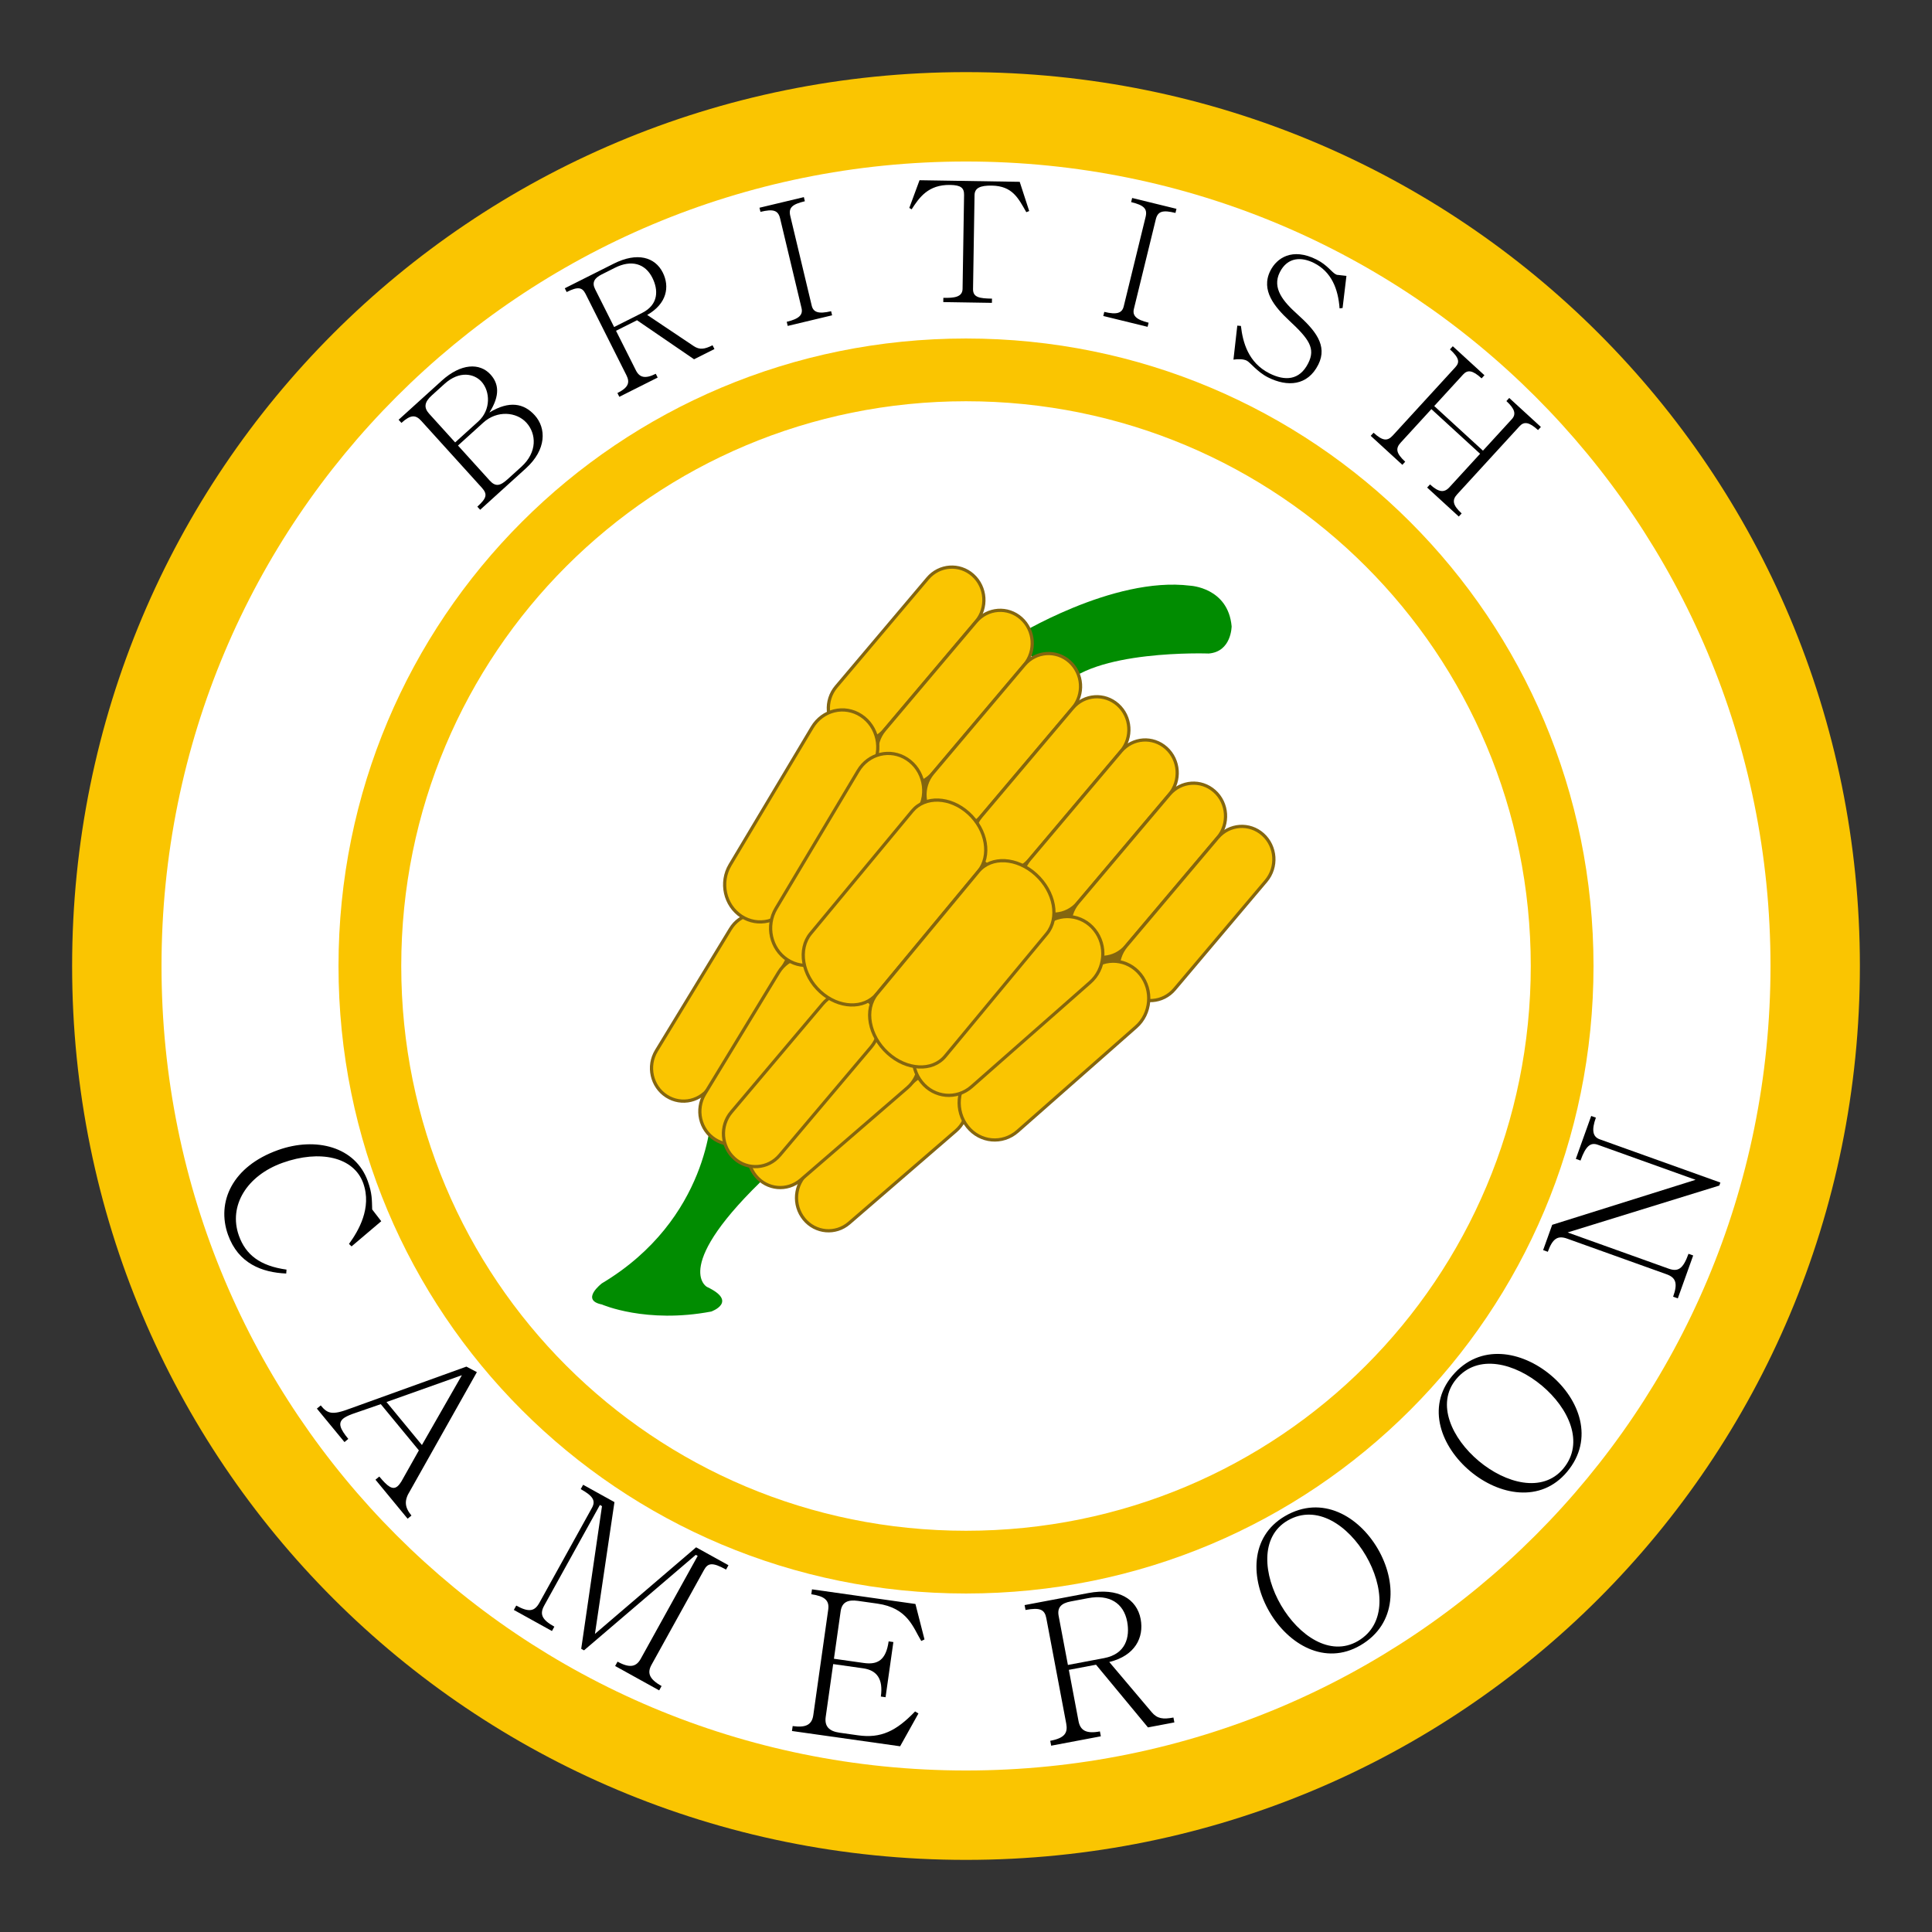 <?xml version="1.0" encoding="utf-8"?>
<!-- Generator: Adobe Illustrator 16.0.0, SVG Export Plug-In . SVG Version: 6.00 Build 0)  -->
<!DOCTYPE svg PUBLIC "-//W3C//DTD SVG 1.1//EN" "http://www.w3.org/Graphics/SVG/1.1/DTD/svg11.dtd">
<svg version="1.1" id="Layer_1" xmlns="http://www.w3.org/2000/svg" xmlns:xlink="http://www.w3.org/1999/xlink" x="0px" y="0px"
	 width="600px" height="600px" viewBox="0 0 600 600" enable-background="new 0 0 600 600" xml:space="preserve">
<rect x="0" y="0" width="600" height="600" fill="#333333" stroke="none"/>
<path fill="#FFFFFF" d="M300.001,42.663C157.437,42.663,42.664,157.435,42.664,300c0,142.566,114.772,257.338,257.337,257.338
	c142.563,0,257.34-114.771,257.34-257.338C557.341,157.435,442.564,42.663,300.001,42.663z"/>
<path fill="#FAC501" d="M300.001,22.397C146.209,22.397,22.398,146.208,22.398,300s123.812,277.604,277.604,277.604
	c153.79,0,277.603-123.812,277.603-277.604S453.79,22.397,300.001,22.397z M300.001,549.842
	C161.59,549.842,50.159,438.414,50.159,300c0-138.412,111.431-249.842,249.842-249.842c138.41,0,249.845,111.43,249.845,249.842
	C549.846,438.414,438.411,549.842,300.001,549.842z"/>
<g>
	<path d="M88.887,395.504c-7.534-0.33-14.886-3.089-18.084-12.053c-3.616-10.131,1.293-21.2,15.557-26.293
		c11.759-4.196,24.045-1.034,27.868,9.68c1.371,3.84,1.254,5.723,1.357,8.77l2.813,3.654l-9.218,7.817l-0.798-0.765
		c2.906-3.992,7.173-11.157,4.431-18.844c-2.93-8.207-13.514-10.467-25.041-6.354c-11.062,3.947-16.905,13.316-13.58,22.633
		c2.118,5.938,6.57,9.4,14.788,10.538L88.887,395.504z"/>
	<path d="M148.097,426.129l-20.766,36.896c-1.915,3.021-1.636,5.11,0.448,7.64l-1.192,0.982l-9.981-12.113l1.191-0.983
		c2.593,3.147,4.155,4.266,5.633,3.045c0.381-0.313,0.781-0.803,1.196-1.464l5.458-9.703l-11.831-14.355l-9.04,3.126
		c-1.143,0.458-2.013,0.857-2.586,1.329c-1.715,1.415-1.055,3.19,1.54,6.339l-1.19,0.982l-8.568-10.396l1.192-0.983
		c2.162,2.623,3.567,3.067,9.125,0.97l36.115-13.026L148.097,426.129z M143.439,427.085l-23.41,8.325l11.005,13.354L143.439,427.085
		z"/>
	<path d="M159.577,499.977l0.749-1.352c3.999,2.213,5.732,1.761,7.199-0.889l16.312-29.461c1.196-2.162,0.402-3.662-3.489-5.817
		l0.747-1.352l9.73,5.388l-6.059,40.926l31.413-26.89l10.055,5.564l-0.749,1.353c-4.322-2.395-5.667-2.008-6.836,0.101
		l-16.308,29.461c-1.317,2.379-0.929,4.36,3.123,6.604l-0.747,1.35l-13.678-7.571l0.749-1.352c3.944,2.187,5.882,1.493,7.199-0.886
		l17.688-31.949l-0.596-0.327l-34.709,29.656l-0.866-0.479l6.453-44.313l-0.649-0.361l-17.27,31.194
		c-1.467,2.646-0.874,4.387,3.125,6.602l-0.749,1.353L159.577,499.977z"/>
	<path d="M245.953,537.577l0.217-1.53c4.16,0.588,5.992-0.461,6.409-3.397l4.638-32.798c0.397-2.814-1.098-4.149-5.26-4.737
		l0.217-1.529l32.123,4.543l2.813,11.009l-1.005,0.48c-2.533-4.165-4.165-10.262-13.647-11.604l-5.998-0.846
		c-3.183-0.452-4.989,0.417-5.388,3.229l-2.086,14.746l9.302,1.314c4.281,0.608,6.867-0.899,7.689-6.712l1.469,0.208l-2.425,17.133
		l-1.466-0.208c0.77-5.445-1.217-8.161-5.502-8.769l-9.301-1.315l-2.318,16.398c-0.417,2.938,1.054,4.455,4.297,4.914l5.753,0.814
		c7.099,1.002,11.855-1.319,17.711-7.42l1.032,0.646l-5.683,10.179L245.953,537.577z"/>
	<path d="M326.45,542.14l-0.287-1.518c4.556-0.861,5.507-2.489,4.955-5.402l-6.173-32.672c-0.505-2.674-1.902-3.416-6.458-2.555
		l-0.288-1.519l19.738-3.729c9.413-1.778,15.132,1.859,16.303,8.054c1.079,5.707-1.686,11.387-9.742,13.353l13.202,15.616
		c1.701,2.009,3.504,2.232,6.723,1.625l0.288,1.519l-8.198,1.55l-16.132-19.471l-8.442,1.596l3.006,15.91
		c0.552,2.916,2.395,4.014,6.646,3.211l0.285,1.518L326.45,542.14z M331.65,517.067l11.236-2.122
		c6.741-1.274,8.08-6.498,7.163-11.355c-1.092-5.771-5.57-8.508-12.129-7.269l-5.404,1.02c-2.854,0.542-4.25,1.812-3.745,4.482
		L331.65,517.067z"/>
	<path d="M427.887,480.994c5.854,10.035,6.129,23.254-5.399,29.982c-11.051,6.446-22.371-0.326-28.227-10.358
		c-5.886-10.089-6.244-23.33,4.804-29.776C410.593,464.112,421.998,470.908,427.887,480.994z M397.837,498.529
		c5.45,9.343,15.225,16.158,23.868,11.112c9.074-5.294,7.947-17.158,2.496-26.499c-5.449-9.34-15.254-16.21-24.328-10.916
		C391.228,477.273,392.387,489.189,397.837,498.529z"/>
	<path d="M481.593,427.051c8.907,7.461,13.642,19.811,5.069,30.045c-8.215,9.812-21.166,7.27-30.073-0.192
		c-8.956-7.5-13.777-19.841-5.563-29.648C459.6,417.016,472.636,419.549,481.593,427.051z M459.247,453.729
		c8.294,6.946,19.801,10.054,26.229,2.378c6.746-8.058,1.669-18.842-6.625-25.785c-8.293-6.946-19.846-10.091-26.595-2.037
		C445.828,435.962,450.954,446.785,459.247,453.729z"/>
	<path d="M521.061,403.225l-1.455-0.522c1.481-4.132,0.876-5.923-2.032-6.966l-30.891-11.072c-2.908-1.044-4.514-0.044-5.995,4.087
		l-1.454-0.521l2.813-7.854l44.531-13.977l-30.368-10.885c-2.27-0.813-3.74,0.366-5.367,4.901l-1.454-0.521l4.773-13.323
		l1.454,0.522c-1.376,3.84-1.013,5.938,1.198,6.73l37.466,13.43l-0.334,0.932l-47.104,14.562l31.354,11.241
		c2.908,1.042,4.476,0.158,6.184-4.611l1.453,0.521L521.061,403.225z"/>
</g>
<g>
	<path d="M149.122,158.319l-0.881-0.972c2.916-2.643,3.234-3.853,1.368-5.913l-18.774-20.727c-1.729-1.904-3.245-2.017-6.161,0.625
		l-0.881-0.971l13.417-12.153c5.909-5.354,11.755-5.624,15.137-1.891c2.464,2.723,3.101,6.395-0.361,11.795
		c6.244-3.815,10.766-2.812,14.076,0.843c3.628,4.005,3.706,10.659-2.747,16.506L149.122,158.319z M141.351,137.394l7.193-6.517
		c3.967-3.593,3.695-9.364,0.982-12.358c-2.184-2.412-6.771-3.566-11.514,0.731l-3.929,3.559c-2.293,2.077-2.527,3.775-0.8,5.68
		L141.351,137.394z M142.232,138.366l9.828,10.849c1.867,2.061,3.296,1.686,5.592-0.393l4.277-3.875
		c4.978-4.509,4.665-10.245,1.566-13.667c-3.064-3.383-9.094-3.94-13.409-0.03L142.232,138.366z"/>
	<path d="M192.334,123.236l-0.588-1.171c3.516-1.768,3.911-3.317,2.78-5.568L181.853,91.27c-1.037-2.063-2.352-2.342-5.868-0.575
		l-0.59-1.172l15.239-7.657c7.269-3.651,12.788-2.019,15.191,2.763c2.215,4.408,1.285,9.69-4.833,13.176l14.429,9.664
		c1.856,1.241,3.382,1.003,5.868-0.245l0.588,1.172l-6.332,3.18l-17.718-12.123l-6.518,3.274l6.173,12.286
		c1.13,2.25,2.893,2.717,6.173,1.067l0.592,1.172L192.334,123.236z M190.719,101.556l8.676-4.359
		c5.204-2.616,5.077-7.191,3.194-10.943c-2.24-4.455-6.537-5.644-11.6-3.099l-4.175,2.097c-2.203,1.106-3.045,2.469-2.008,4.533
		L190.719,101.556z"/>
	<path d="M235.864,64.514l13.783-3.293l0.306,1.276c-3.982,0.952-5.126,2.035-4.518,4.587l6.649,27.821
		c0.487,2.042,2.047,2.695,6.028,1.743l0.306,1.276l-13.783,3.294l-0.305-1.276c3.981-0.952,5.077-2.239,4.589-4.281l-6.648-27.821
		c-0.609-2.552-2.121-3.001-6.103-2.049L235.864,64.514z"/>
	<path d="M292.942,93.813l0.022-1.312c3.252,0.053,5.931-0.167,5.973-2.79l0.466-29.166c0.037-2.203-1-3.06-4.357-3.113
		c-6.767-0.108-9.56,3.887-11.926,7.575l-0.728-0.431l3.179-8.608l31.108,0.498l2.95,9.073l-0.898,0.353
		c-2.449-4.237-4.223-8.148-10.728-8.251c-3.621-0.059-5.313,0.754-5.35,2.957l-0.466,29.166c-0.041,2.623,2.052,2.919,5.883,2.98
		l-0.021,1.312L292.942,93.813z"/>
	<path d="M351.6,61.486l13.761,3.366l-0.311,1.274c-3.978-0.972-5.489-0.532-6.111,2.017l-6.795,27.779
		c-0.498,2.039,0.59,3.332,4.567,4.304l-0.313,1.273l-13.764-3.366l0.313-1.273c3.979,0.972,5.539,0.328,6.036-1.71l6.795-27.779
		c0.622-2.548-0.515-3.638-4.491-4.61L351.6,61.486z"/>
	<path d="M385.379,101.223c0.575,5.047,2.255,11.41,8.863,14.732c4.738,2.38,9.313,2.271,12.046-3.168
		c2.312-4.595,0.251-7.509-5.958-13.271c-4.427-4.163-8.877-9.334-5.813-15.43c1.98-3.939,6.774-7.286,14.324-3.493
		c3.374,1.697,4.755,3.976,5.976,4.588c0.234,0.119,0.422,0.212,0.609,0.189l2.721,0.31l-1.193,9.973l-0.937,0.115
		c-0.435-6.033-2.513-11.364-7.954-14.097c-3.796-1.908-8.186-1.941-10.613,2.889c-2.496,4.971,1.156,9.155,5.443,13.013
		c5.458,4.915,9.532,9.665,6.517,15.667c-3.319,6.611-9.609,6.975-15.611,3.958c-3.33-1.672-5.531-4.658-6.609-5.199
		c-1.03-0.519-2.721-0.545-4.129-0.313l1.193-10.559L385.379,101.223z"/>
	<path d="M425.684,135.351l0.886-0.967c2.903,2.658,4.351,2.632,5.982,0.853l19.392-21.166c1.384-1.509,1.364-2.808-1.654-5.574
		l0.887-0.967l9.828,9.005l-0.887,0.968c-2.824-2.589-4.353-2.707-5.735-1.198l-8.97,9.79l15.131,13.862l8.969-9.79
		c1.384-1.509,0.976-3.164-1.693-5.609l0.886-0.967l9.83,9.005l-0.888,0.967c-2.787-2.552-4.354-2.707-5.734-1.198l-19.395,21.166
		c-1.63,1.78-1.376,3.366,1.41,5.919l-0.887,0.967l-9.829-9.005l0.889-0.968c2.669,2.446,4.387,2.668,6.019,0.888l9.538-10.408
		l-15.13-13.863l-9.537,10.41c-1.633,1.78-1.454,3.295,1.41,5.919l-0.889,0.967L425.684,135.351z"/>
</g>
<path fill="#FAC501" d="M300.003,105.123c-107.961,0-194.877,86.916-194.877,194.877c0,107.964,86.916,194.877,194.877,194.877
	c107.959,0,194.877-86.913,194.877-194.877C494.881,192.039,407.963,105.123,300.003,105.123z M300.003,475.39
	c-97.165,0-175.391-78.222-175.391-175.39c0-97.165,78.226-175.389,175.391-175.389c97.162,0,175.39,78.224,175.39,175.389
	C475.394,397.168,397.165,475.39,300.003,475.39z"/>
<path fill="#018C01" d="M315.113,197.779c0,0,30.403-18.899,54.507-15.887c0,0,11.777,0.549,12.873,12.6c0,0,0,7.896-7.122,8.466
	c0,0-36.428-1.346-46.016,10.982L315.113,197.779z"/>
<path fill="#018C01" d="M220.891,345.957c0,0-0.546,32.598-33.963,52.594c0,0-6.846,5.202,0,6.568c0,0,13.695,6.031,33.963,2.191
	c0,0,8.491-3.012-1.369-7.666c0,0-11.34-6.301,19.255-35.063L220.891,345.957z"/>
<path fill="#84660F" d="M392.2,259.15c-4.146-3.703-10.417-3.258-14.023,0.993c3.593-4.262,3.151-10.711-0.985-14.407
	c-4.15-3.715-10.43-3.263-14.032,1.001l-0.001,0c3.602-4.263,3.162-10.72-0.983-14.428c-4.146-3.707-10.418-3.254-14.024,1.011
	c3.607-4.265,3.16-10.728-0.987-14.43c-4.149-3.708-10.415-3.259-14.021,0.996c3.594-4.264,3.158-10.708-0.985-14.417
	c-4.145-3.706-10.425-3.256-14.025,1.009v0c3.601-4.265,3.161-10.72-0.991-14.434c-4.137-3.7-10.415-3.254-14.017,1.011
	c3.596-4.269,3.157-10.722-0.985-14.427c-4.149-3.701-10.426-3.256-14.035,1.009l-28.422,33.636
	c-1.955,2.318-2.709,5.279-2.336,8.095c-2.045,0.889-3.859,2.421-5.124,4.54l-25.494,42.711c-3.232,5.419-1.657,12.543,3.508,15.93
	c0.166,0.109,0.338,0.198,0.507,0.296c-1.555,0.813-2.926,2.049-3.917,3.685l-22.978,37.792c-2.915,4.793-1.495,11.103,3.16,14.089
	c4.026,2.588,9.144,1.853,12.337-1.48l-0.49,0.806c-2.916,4.798-1.493,11.103,3.157,14.094c0.991,0.637,2.049,1.061,3.127,1.307
	c0.533,1.746,1.517,3.371,2.962,4.661c1.437,1.286,3.136,2.06,4.891,2.358c0.387,1.064,0.944,2.084,1.697,3.005
	c3.528,4.327,9.799,4.896,14.007,1.259l0.708-0.612c-2.768,3.718-2.761,9.034,0.292,12.777c3.53,4.323,9.799,4.89,14.008,1.254
	l33.182-28.668c1.018-0.879,1.816-1.927,2.399-3.066c0.335,0.627,0.726,1.231,1.184,1.802c3.909,4.891,10.859,5.529,15.538,1.426
	l36.805-32.416c2.429-2.131,3.746-5.127,3.913-8.198c2.952,0.159,5.942-1.022,8.032-3.499l28.422-33.632
	C396.782,269.315,396.339,262.854,392.2,259.15z"/>
<g>
	<path fill="#FAC501" stroke="#84660F" stroke-miterlimit="10" d="M274.695,226.692c-3.602,4.271-9.886,4.716-14.026,1.009l0,0
		c-4.146-3.7-4.589-10.158-0.986-14.429l28.422-33.636c3.609-4.265,9.886-4.71,14.035-1.009l0,0
		c4.145,3.706,4.582,10.163,0.981,14.432L274.695,226.692z"/>
	<path fill="#FAC501" stroke="#84660F" stroke-miterlimit="10" d="M250.913,364.178c-4.211,3.627-4.75,10.072-1.216,14.405l0,0
		c3.53,4.323,9.799,4.89,14.008,1.254l33.182-28.668c4.204-3.631,4.743-10.082,1.212-14.41l0,0
		c-3.524-4.327-9.803-4.895-14.007-1.249L250.913,364.178z"/>
	<path fill="#FAC501" stroke="#84660F" stroke-miterlimit="10" d="M289.705,240.115c-3.604,4.265-9.882,4.717-14.034,1.009l0,0
		c-4.144-3.706-4.577-10.161-0.977-14.432l28.426-33.634c3.601-4.269,9.883-4.716,14.021-1.015l0,0
		c4.152,3.714,4.592,10.169,0.991,14.434L289.705,240.115z"/>
	<path fill="#FAC501" stroke="#84660F" stroke-miterlimit="10" d="M304.706,253.534c-3.596,4.269-9.875,4.721-14.019,1.01l0,0
		c-4.146-3.707-4.587-10.165-0.982-14.429l28.427-33.637c3.601-4.265,9.881-4.715,14.025-1.009l0,0
		c4.146,3.711,4.58,10.163,0.978,14.427L304.706,253.534z"/>
	<path fill="#FAC501" stroke="#84660F" stroke-miterlimit="10" d="M319.729,266.959c-3.61,4.267-9.889,4.712-14.034,1.006l0,0
		c-4.149-3.711-4.584-10.163-0.988-14.432l28.429-33.639c3.604-4.264,9.876-4.716,14.028-1.005l0,0
		c4.147,3.702,4.595,10.165,0.987,14.43L319.729,266.959z"/>
	<path fill="#FAC501" stroke="#84660F" stroke-miterlimit="10" d="M334.732,280.377c-3.602,4.267-9.884,4.714-14.029,1.01l0,0
		c-4.143-3.709-4.584-10.161-0.974-14.428l28.422-33.64c3.606-4.265,9.879-4.718,14.024-1.011l0,0
		c4.146,3.708,4.585,10.166,0.982,14.429L334.732,280.377z"/>
	<path fill="#FAC501" stroke="#84660F" stroke-miterlimit="10" d="M349.744,293.799c-3.605,4.263-9.882,4.716-14.023,1.01l0,0
		c-4.157-3.713-4.59-10.165-0.988-14.432l28.427-33.64c3.603-4.264,9.882-4.716,14.032-1.001l0,0
		c4.141,3.699,4.579,10.156,0.977,14.418L349.744,293.799z"/>
	<path fill="#FAC501" stroke="#84660F" stroke-miterlimit="10" d="M364.758,307.217c-3.604,4.271-9.888,4.719-14.034,1.012l0,0
		c-4.142-3.705-4.585-10.167-0.979-14.43l28.422-33.645c3.604-4.262,9.885-4.71,14.034-1.004l0,0
		c4.139,3.704,4.582,10.165,0.979,14.435L364.758,307.217z"/>
	<path fill="#FAC501" stroke="#84660F" stroke-miterlimit="10" d="M220.703,337.169c-2.906,4.787-9.035,6.235-13.695,3.24l0,0
		c-4.655-2.986-6.075-9.296-3.16-14.089l22.978-37.792c2.907-4.799,9.044-6.244,13.701-3.248l0,0
		c4.655,2.992,6.075,9.306,3.16,14.093L220.703,337.169z"/>
	<path fill="#FAC501" stroke="#84660F" stroke-miterlimit="10" d="M235.72,350.588c-2.916,4.787-9.047,6.236-13.707,3.24l0,0
		c-4.65-2.991-6.073-9.296-3.157-14.094l22.977-37.787c2.916-4.786,9.052-6.24,13.696-3.244l0,0
		c4.667,2.99,6.081,9.311,3.169,14.092L235.72,350.588z"/>
	<path fill="#FAC501" stroke="#84660F" stroke-miterlimit="10" d="M235.901,350.754c-4.204,3.631-4.748,10.077-1.21,14.405l0,0
		c3.528,4.327,9.799,4.896,14.007,1.259l33.176-28.668c4.209-3.631,4.746-10.087,1.22-14.41l0,0
		c-3.531-4.328-9.806-4.895-14.01-1.259L235.901,350.754z"/>
	<path fill="#FAC501" stroke="#84660F" stroke-miterlimit="10" d="M242.13,358.791c-3.603,4.26-9.895,4.704-14.027,1.005l0,0
		c-4.158-3.713-4.597-10.169-0.982-14.435l28.415-33.637c3.608-4.265,9.882-4.719,14.033-1.004l0,0
		c4.139,3.698,4.59,10.163,0.983,14.43L242.13,358.791z"/>
	<path fill="#FAC501" stroke="#84660F" stroke-miterlimit="10" d="M245.436,280.882c-3.234,5.417-10.035,7.053-15.2,3.666l0,0
		c-5.165-3.387-6.74-10.511-3.508-15.93l25.494-42.711c3.235-5.419,10.038-7.059,15.205-3.676l0,0
		c5.17,3.388,6.736,10.524,3.508,15.934L245.436,280.882z"/>
	<path fill="#FAC501" stroke="#84660F" stroke-miterlimit="10" d="M301.812,333.616c-4.665,4.114-5.271,11.399-1.342,16.288l0,0
		c3.909,4.891,10.859,5.529,15.538,1.426l36.805-32.416c4.673-4.1,5.272-11.398,1.364-16.279l0,0
		c-3.921-4.888-10.89-5.537-15.552-1.424L301.812,333.616z"/>
	<path fill="#FAC501" stroke="#84660F" stroke-miterlimit="10" d="M259.711,294.385c-3.243,5.417-10.038,7.055-15.2,3.672l0,0
		c-5.168-3.389-6.744-10.513-3.509-15.93l25.497-42.722c3.228-5.414,10.038-7.055,15.192-3.668l0,0
		c5.172,3.385,6.744,10.519,3.509,15.936L259.711,294.385z"/>
	<path fill="#FAC501" stroke="#84660F" stroke-miterlimit="10" d="M287.56,319.753c-4.663,4.119-5.27,11.399-1.344,16.294l0,0
		c3.914,4.895,10.87,5.528,15.534,1.42l36.813-32.406c4.669-4.109,5.265-11.402,1.352-16.286l0,0
		c-3.919-4.891-10.877-5.534-15.54-1.426L287.56,319.753z"/>
	<path fill="#FAC501" stroke="#84660F" stroke-miterlimit="10" d="M272.311,308.671c-3.994,4.812-11.838,4.522-17.522-0.657l0,0
		c-5.676-5.168-7.039-13.274-3.045-18.092l31.537-38.025c3.996-4.812,11.836-4.521,17.511,0.651l0,0
		c5.686,5.174,7.057,13.273,3.055,18.091L272.311,308.671z"/>
	<path fill="#FAC501" stroke="#84660F" stroke-miterlimit="10" d="M293.547,328.005c-3.992,4.826-11.984,4.396-17.851-0.942l0,0
		c-5.864-5.342-7.38-13.58-3.386-18.392l31.535-38.031c4.002-4.818,11.992-4.39,17.853,0.953l0,0
		c5.868,5.338,7.384,13.574,3.382,18.395L293.547,328.005z"/>
</g>
</svg>
